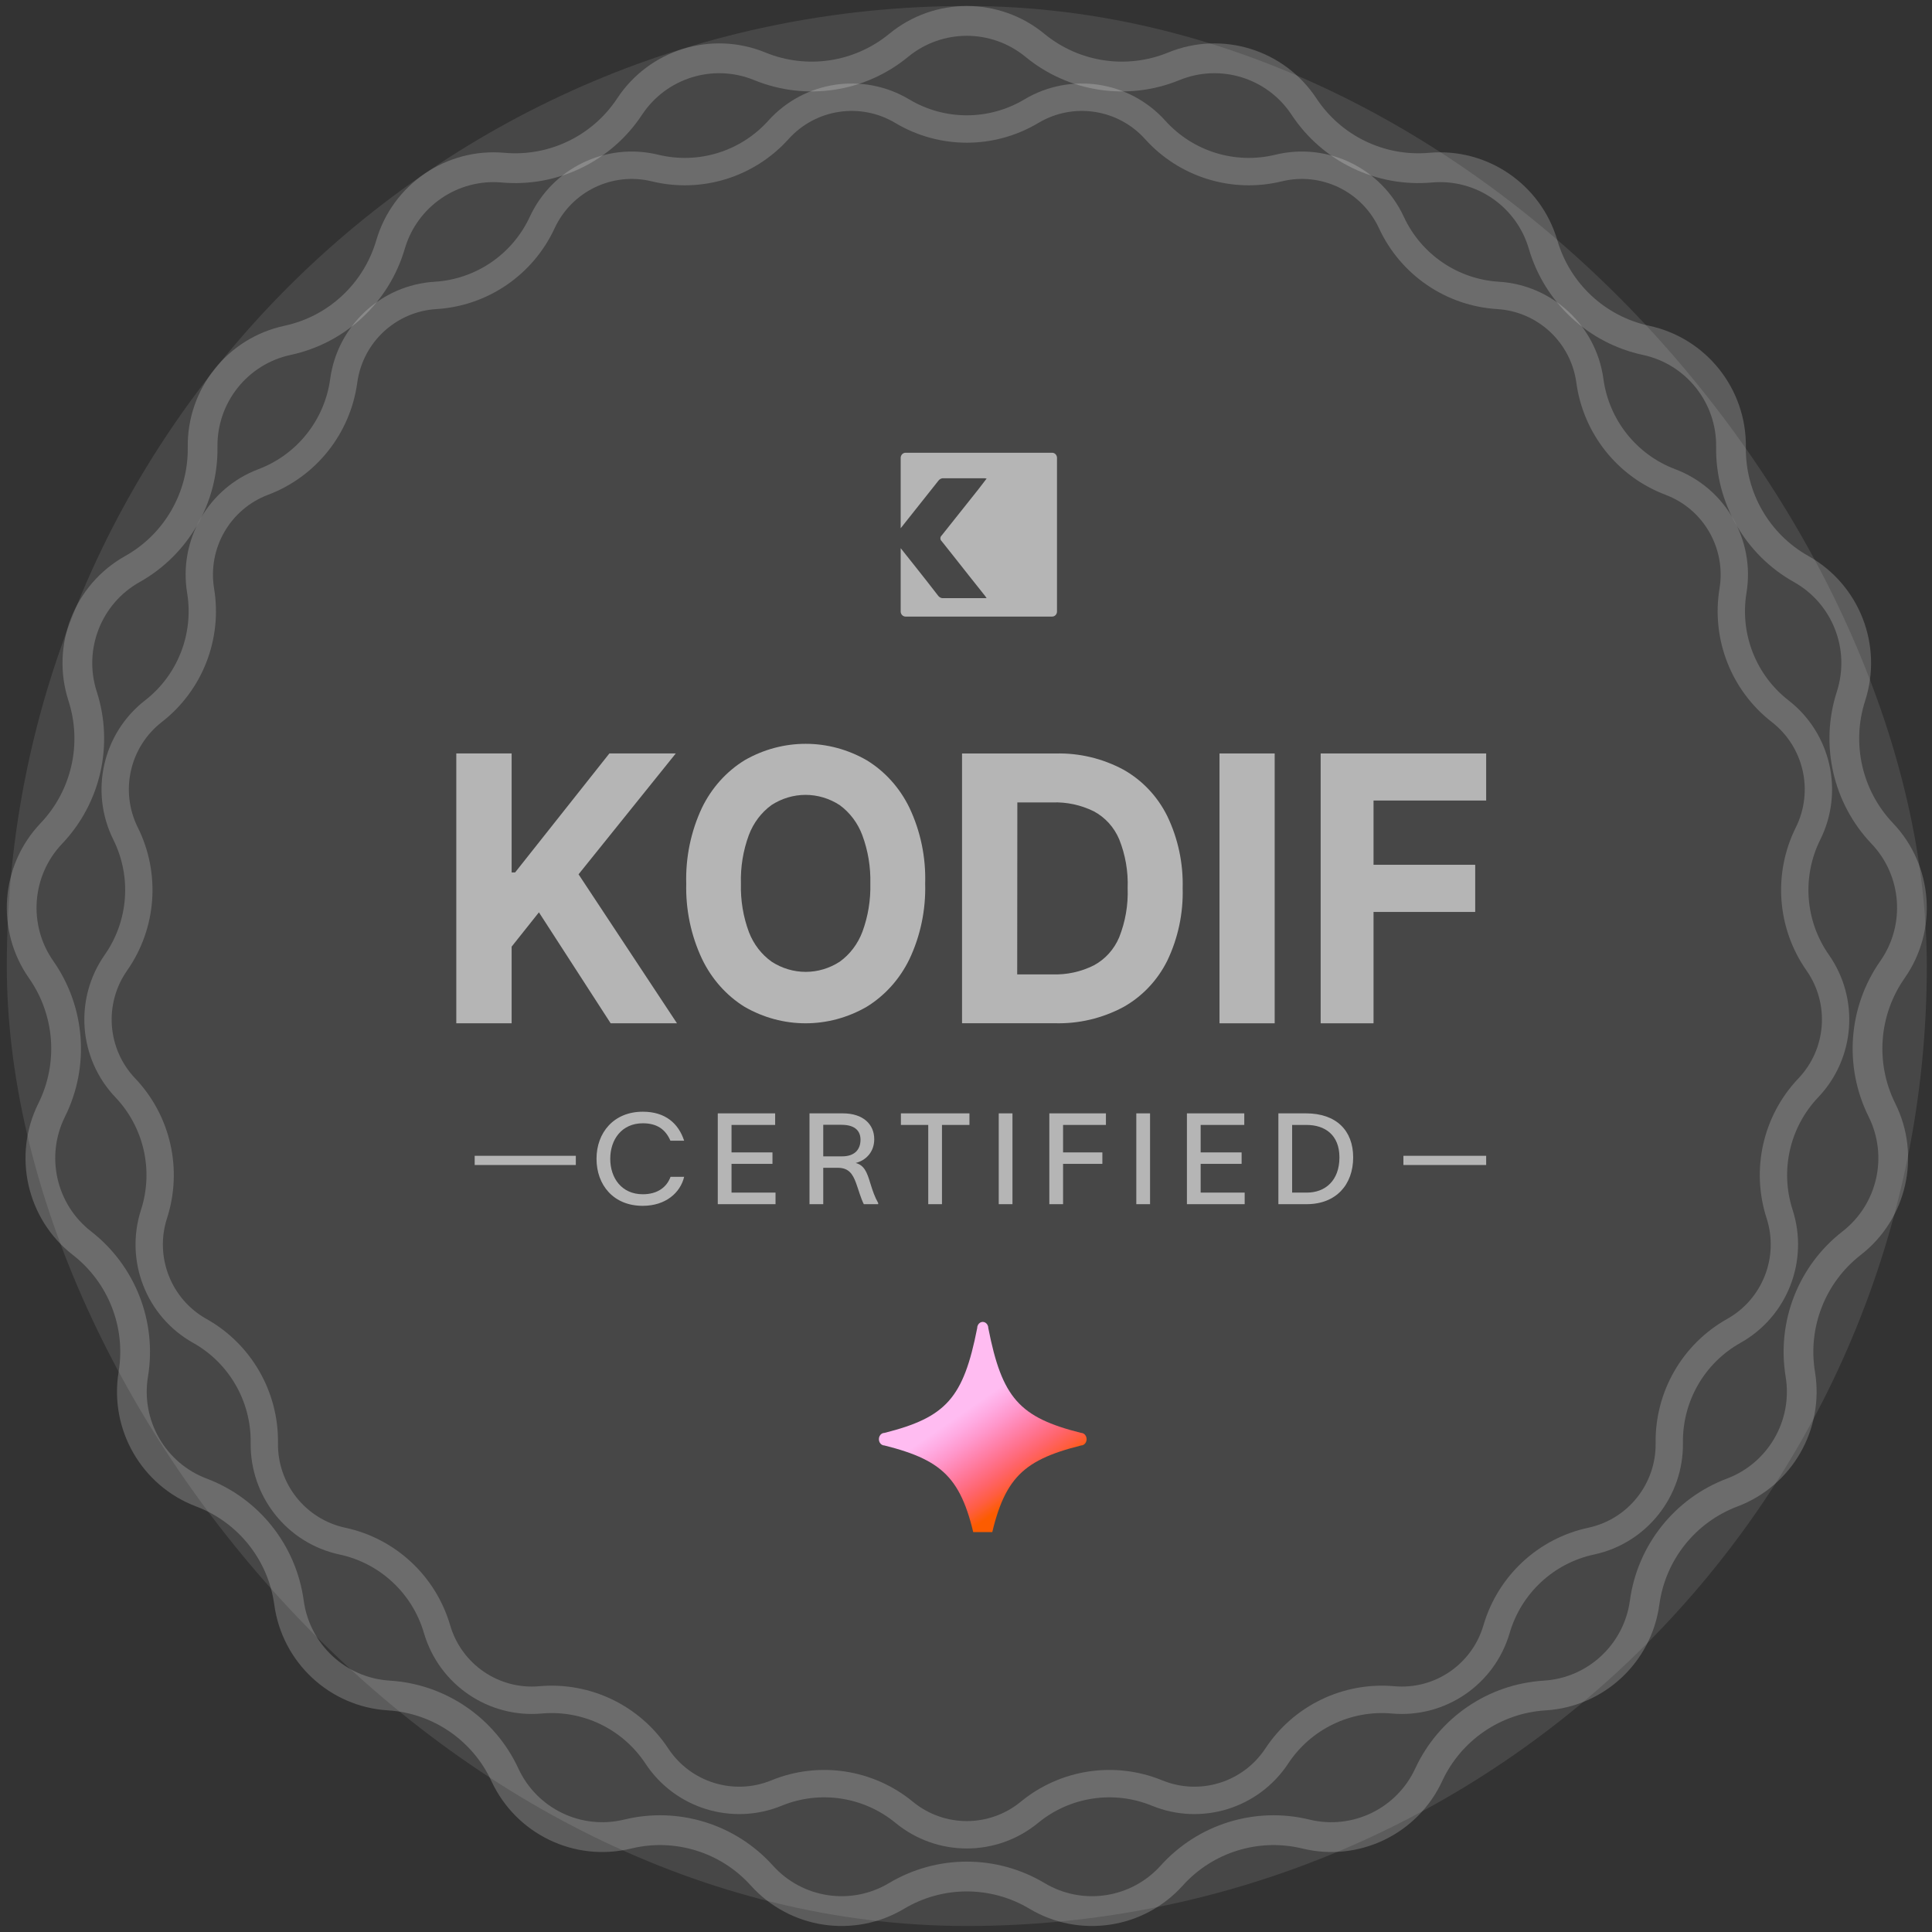 <svg xmlns="http://www.w3.org/2000/svg" width="186" height="186" viewBox="0 0 186 186" fill="none"><rect x="0" y="0" width="186" height="186" fill="#333333" stroke="none"/><rect x="0.655" y="0.577" width="184.845" height="184.845" rx="92.423" fill="white" fill-opacity="0.1"></rect><g clip-path="url(#clip0_2054_232)"><g clip-path="url(#clip1_2054_232)"><path d="M95.149 149.242C96.469 142.529 98.132 140.651 104.076 139.161C104.268 139.161 104.445 139.045 104.541 138.858C104.636 138.671 104.636 138.44 104.541 138.252C104.445 138.065 104.268 137.949 104.076 137.949C98.132 136.459 96.469 134.581 95.149 127.868C95.149 127.652 95.047 127.452 94.881 127.344C94.715 127.236 94.51 127.236 94.344 127.344C94.178 127.452 94.076 127.652 94.076 127.868C92.756 134.581 91.093 136.459 85.149 137.949C84.957 137.949 84.78 138.065 84.684 138.252C84.589 138.44 84.589 138.671 84.684 138.858C84.78 139.045 84.957 139.161 85.149 139.161C91.093 140.651 92.757 142.529 94.076 149.242C94.076 149.458 94.178 149.658 94.344 149.766C94.51 149.875 94.715 149.875 94.881 149.766C95.047 149.658 95.149 149.458 95.149 149.242Z" fill="url(#paint0_linear_2054_232)"></path></g><path opacity="0.6" d="M101.295 43.587H87.184C87.122 43.587 87.06 43.6 87.003 43.625C86.946 43.65 86.894 43.686 86.85 43.732C86.806 43.778 86.771 43.833 86.747 43.893C86.723 43.953 86.711 44.018 86.711 44.083V50.855C87.928 49.323 89.144 47.791 90.359 46.259C90.454 46.14 90.589 46.063 90.737 46.046C92.094 46.046 93.451 46.046 94.808 46.046C94.868 46.051 94.928 46.06 94.987 46.072C94.705 46.442 94.447 46.786 94.182 47.121C93.006 48.601 91.83 50.079 90.654 51.556C90.616 51.589 90.586 51.63 90.565 51.677C90.545 51.724 90.534 51.775 90.534 51.826C90.534 51.877 90.545 51.928 90.565 51.975C90.586 52.021 90.616 52.063 90.654 52.096C91.546 53.21 92.426 54.333 93.31 55.451L94.846 57.384C94.887 57.436 94.924 57.493 94.987 57.588C94.858 57.588 94.767 57.588 94.68 57.588C93.406 57.588 92.135 57.588 90.861 57.588C90.766 57.6 90.668 57.588 90.578 57.553C90.488 57.517 90.407 57.459 90.343 57.384C89.566 56.37 88.786 55.386 88.002 54.398L86.711 52.775V58.868C86.711 58.933 86.723 58.997 86.747 59.056C86.77 59.116 86.805 59.17 86.848 59.216C86.892 59.261 86.944 59.298 87.001 59.322C87.057 59.347 87.118 59.36 87.18 59.36H101.291C101.353 59.36 101.414 59.348 101.471 59.324C101.528 59.299 101.58 59.263 101.624 59.217C101.668 59.171 101.702 59.117 101.726 59.057C101.749 58.997 101.761 58.933 101.76 58.868V44.07C101.758 43.942 101.708 43.82 101.621 43.73C101.535 43.639 101.418 43.588 101.295 43.587Z" fill="white"></path><path d="M43.929 98.516V72.537H49.257V83.994H49.59L58.667 72.537H65.059L55.699 84.173L65.175 98.516H58.79L51.884 87.833L49.257 91.136V98.516H43.929Z" fill="white" fill-opacity="0.6"></path><path d="M89.069 85.075C89.139 87.599 88.616 90.102 87.547 92.356C86.613 94.272 85.182 95.861 83.424 96.935C81.622 97.972 79.605 98.516 77.557 98.516C75.509 98.516 73.492 97.972 71.69 96.935C69.931 95.847 68.505 94.241 67.582 92.311C66.526 90.068 66.006 87.583 66.066 85.075C65.995 82.542 66.516 80.03 67.582 77.764C68.513 75.85 69.942 74.26 71.697 73.185C73.5 72.151 75.516 71.609 77.564 71.609C79.612 71.609 81.628 72.151 83.431 73.185C85.191 74.256 86.623 75.846 87.553 77.764C88.626 80.027 89.147 82.541 89.069 85.075ZM83.79 85.075C83.832 83.477 83.568 81.886 83.015 80.399C82.574 79.227 81.816 78.222 80.838 77.509C79.849 76.866 78.712 76.525 77.553 76.525C76.395 76.525 75.258 76.866 74.269 77.509C73.291 78.222 72.533 79.227 72.092 80.399C71.543 81.887 71.284 83.478 71.331 85.075C71.289 86.674 71.552 88.265 72.106 89.751C72.554 90.903 73.311 91.887 74.283 92.581C75.272 93.225 76.409 93.565 77.567 93.565C78.726 93.565 79.863 93.225 80.852 92.581C81.831 91.873 82.589 90.87 83.029 89.699C83.571 88.228 83.83 86.655 83.79 85.075Z" fill="white" fill-opacity="0.6"></path><path d="M101.541 98.51H92.618V72.542H101.62C103.893 72.48 106.143 73.016 108.159 74.099C109.97 75.117 111.441 76.675 112.378 78.57C113.414 80.725 113.923 83.11 113.859 85.515C113.924 87.929 113.415 90.323 112.378 92.489C111.434 94.387 109.956 95.946 108.137 96.96C106.101 98.043 103.831 98.577 101.541 98.51ZM97.929 93.808H101.339C102.712 93.854 104.076 93.555 105.312 92.936C106.4 92.352 107.259 91.4 107.747 90.239C108.345 88.738 108.623 87.122 108.563 85.5C108.623 83.89 108.344 82.286 107.747 80.798C107.256 79.639 106.394 78.689 105.305 78.108C104.066 77.498 102.703 77.204 101.331 77.251H97.943L97.929 93.808Z" fill="white" fill-opacity="0.6"></path><path d="M122.717 72.537V98.516H117.406V72.537H122.717Z" fill="white" fill-opacity="0.6"></path><path d="M127.144 98.516V72.537H143.078V77.069H132.234V83.256H142.022V87.796H132.234V98.516H127.144Z" fill="white" fill-opacity="0.6"></path><path d="M125.732 107.187C128.646 107.187 130.274 108.84 130.274 111.424C130.274 114.032 128.646 115.93 125.793 115.93H123.074V107.187H125.732ZM124.397 114.816H125.817C127.58 114.816 128.952 113.665 128.952 111.424C128.952 109.281 127.58 108.301 125.781 108.301H124.397V114.816Z" fill="white" fill-opacity="0.6"></path><path d="M119.791 107.187V108.301H115.591V110.946H119.534V112.048H115.591V114.816H119.828V115.93H114.269V107.187H119.791Z" fill="white" fill-opacity="0.6"></path><path d="M109.396 107.187H110.719V115.93H109.396V107.187Z" fill="white" fill-opacity="0.6"></path><path d="M101.023 115.93V107.187H106.471V108.301H102.345V110.946H106.129V112.048H102.345V115.93H101.023Z" fill="white" fill-opacity="0.6"></path><path d="M96.152 107.187H97.474V115.93H96.152V107.187Z" fill="white" fill-opacity="0.6"></path><path d="M86.732 108.301V107.187H93.332V108.301H90.687V115.93H89.365V108.301H86.732Z" fill="white" fill-opacity="0.6"></path><path d="M77.933 115.93V107.187H81.141C83.137 107.187 84.166 108.277 84.166 109.673C84.166 110.934 83.333 111.73 82.378 111.963C83.211 112.183 83.468 112.856 83.786 113.909C84.031 114.705 84.227 115.256 84.546 115.82V115.93H83.162C82.868 115.354 82.66 114.558 82.403 113.86C82.097 113.052 81.729 112.428 80.664 112.428H79.256V115.93H77.933ZM79.256 111.326H81.08C82.243 111.326 82.844 110.701 82.844 109.722C82.844 108.95 82.39 108.289 81.019 108.289H79.256V111.326Z" fill="white" fill-opacity="0.6"></path><path d="M74.626 107.187V108.301H70.426V110.946H74.368V112.048H70.426V114.816H74.662V115.93H69.103V107.187H74.626Z" fill="white" fill-opacity="0.6"></path><path d="M65.865 113.297C65.498 114.828 64.09 116.089 61.874 116.089C59.07 116.089 57.429 114.093 57.429 111.558C57.429 109.048 59.082 107.028 61.886 107.028C64.078 107.028 65.327 108.179 65.865 109.82H64.543C64.078 108.742 63.27 108.142 61.886 108.142C59.866 108.142 58.751 109.697 58.751 111.558C58.751 113.42 59.853 114.975 61.886 114.975C63.319 114.975 64.2 114.277 64.555 113.297H65.865Z" fill="white" fill-opacity="0.6"></path><path fill-rule="evenodd" clip-rule="evenodd" d="M45.699 111.273H55.436V112.158H45.699V111.273Z" fill="white" fill-opacity="0.6"></path><path fill-rule="evenodd" clip-rule="evenodd" d="M135.111 111.273H143.078V112.158H135.111V111.273Z" fill="white" fill-opacity="0.6"></path></g><path fill-rule="evenodd" clip-rule="evenodd" d="M87.426 5.474C83.272 8.891 77.583 9.75 72.608 7.713C68.675 6.101 64.153 7.499 61.808 11.052C58.843 15.545 53.66 18.047 48.307 17.57C44.074 17.193 40.165 19.864 38.969 23.952C37.456 29.121 33.239 33.044 27.984 34.17C23.828 35.06 20.878 38.768 20.937 43.028C21.012 48.414 18.135 53.408 13.444 56.037C9.735 58.115 8.007 62.531 9.315 66.584C10.97 71.709 9.69 77.331 5.981 81.229C3.047 84.311 2.694 89.041 5.136 92.527C8.225 96.935 8.655 102.686 6.256 107.507C4.359 111.319 5.412 115.943 8.771 118.553C13.019 121.853 15.12 127.221 14.246 132.536C13.554 136.739 15.92 140.847 19.897 142.348C24.926 144.246 28.513 148.755 29.24 154.093C29.815 158.313 33.283 161.539 37.525 161.799C42.889 162.127 47.642 165.375 49.907 170.261C51.697 174.124 55.96 176.182 60.089 175.177C65.311 173.905 70.809 175.605 74.409 179.604C77.256 182.767 81.934 183.474 85.585 181.293C90.201 178.535 95.954 178.535 100.57 181.293C104.22 183.474 108.899 182.767 111.746 179.604C115.346 175.605 120.843 173.905 126.066 175.177C130.195 176.182 134.458 174.124 136.248 170.261C138.513 165.375 143.266 162.127 148.63 161.799C152.871 161.539 156.34 158.313 156.915 154.093C157.642 148.755 161.229 144.246 166.258 142.348C170.235 140.847 172.601 136.739 171.909 132.536C171.034 127.221 173.136 121.853 177.384 118.553C180.743 115.943 181.796 111.319 179.899 107.507C177.5 102.686 177.93 96.935 181.019 92.527C183.461 89.041 183.107 84.311 180.174 81.229C176.464 77.331 175.184 71.709 176.839 66.584C178.148 62.531 176.42 58.115 172.71 56.037C168.019 53.408 165.143 48.414 165.218 43.028C165.277 38.768 162.327 35.06 158.171 34.17C152.916 33.044 148.698 29.121 147.186 23.952C145.99 19.864 142.08 17.193 137.848 17.57C132.495 18.047 127.312 15.545 124.346 11.052C122.002 7.499 117.48 6.101 113.546 7.713C108.572 9.75 102.883 8.891 98.728 5.474C95.443 2.772 90.712 2.772 87.426 5.474ZM100.544 3.255C96.203 -0.315 89.951 -0.315 85.611 3.255C82.269 6.004 77.693 6.695 73.691 5.056C68.493 2.927 62.519 4.774 59.421 9.469C57.036 13.082 52.866 15.095 48.561 14.711C42.968 14.213 37.802 17.743 36.222 23.144C35.005 27.302 31.613 30.458 27.386 31.363C21.895 32.539 17.997 37.439 18.075 43.067C18.135 47.4 15.821 51.418 12.048 53.532C7.146 56.278 4.862 62.112 6.592 67.467C7.923 71.59 6.893 76.113 3.909 79.248C0.034 83.32 -0.434 89.57 2.793 94.176C5.278 97.722 5.624 102.348 3.694 106.226C1.188 111.263 2.579 117.373 7.017 120.821C10.434 123.475 12.125 127.793 11.421 132.069C10.507 137.623 13.633 143.05 18.888 145.034C22.933 146.561 25.819 150.187 26.404 154.481C27.163 160.058 31.746 164.321 37.351 164.663C41.665 164.927 45.489 167.54 47.31 171.47C49.676 176.575 55.309 179.294 60.765 177.965C64.966 176.943 69.388 178.31 72.284 181.527C76.045 185.706 82.227 186.64 87.05 183.758C90.764 181.54 95.391 181.54 99.104 183.758C103.928 186.64 110.11 185.706 113.871 181.527C116.767 178.31 121.189 176.943 125.39 177.965C130.846 179.294 136.479 176.575 138.845 171.47C140.666 167.54 144.489 164.927 148.804 164.663C154.409 164.321 158.992 160.058 159.751 154.481C160.336 150.187 163.221 146.561 167.267 145.034C172.522 143.05 175.648 137.623 174.734 132.069C174.03 127.793 175.721 123.475 179.137 120.821C183.576 117.373 184.967 111.263 182.461 106.226C180.531 102.348 180.877 97.722 183.361 94.176C186.588 89.57 186.121 83.32 182.245 79.248C179.261 76.113 178.232 71.59 179.563 67.467C181.292 62.112 179.008 56.278 174.107 53.532C170.334 51.418 168.02 47.4 168.08 43.067C168.158 37.439 164.26 32.539 158.769 31.363C154.542 30.458 151.15 27.302 149.933 23.144C148.353 17.743 143.187 14.213 137.594 14.711C133.288 15.095 129.119 13.082 126.734 9.469C123.636 4.774 117.661 2.927 112.464 5.056C108.462 6.695 103.886 6.004 100.544 3.255Z" fill="white" fill-opacity="0.2"></path><path fill-rule="evenodd" clip-rule="evenodd" d="M87.883 173.458C84.064 170.317 78.835 169.527 74.261 171.4C70.645 172.881 66.489 171.596 64.334 168.33C61.608 164.2 56.843 161.9 51.923 162.338C48.032 162.685 44.438 160.229 43.339 156.472C41.948 151.72 38.072 148.114 33.241 147.079C29.421 146.261 26.709 142.852 26.763 138.937C26.832 133.985 24.188 129.394 19.875 126.978C16.466 125.067 14.877 121.009 16.08 117.283C17.601 112.572 16.425 107.403 13.015 103.82C10.318 100.987 9.993 96.639 12.238 93.435C15.077 89.382 15.473 84.096 13.268 79.665C11.524 76.16 12.492 71.91 15.579 69.511C19.484 66.478 21.416 61.543 20.612 56.657C19.976 52.793 22.151 49.017 25.807 47.637C30.43 45.892 33.727 41.748 34.395 36.841C34.924 32.961 38.112 29.996 42.011 29.757C46.942 29.456 51.312 26.47 53.393 21.979C55.039 18.427 58.958 16.535 62.753 17.46C67.554 18.629 72.607 17.066 75.917 13.389C78.534 10.482 82.834 9.833 86.19 11.837C90.433 14.373 95.722 14.373 99.965 11.837C103.32 9.833 107.621 10.482 110.238 13.389C113.548 17.066 118.601 18.629 123.401 17.46C127.197 16.535 131.116 18.427 132.762 21.979C134.843 26.47 139.213 29.456 144.143 29.757C148.043 29.996 151.231 32.961 151.759 36.841C152.428 41.748 155.725 45.892 160.348 47.637C164.004 49.017 166.178 52.793 165.543 56.657C164.739 61.543 166.671 66.478 170.575 69.511C173.663 71.91 174.631 76.16 172.887 79.665C170.682 84.096 171.077 89.382 173.917 93.435C176.162 96.639 175.837 100.987 173.14 103.82C169.73 107.403 168.553 112.572 170.075 117.283C171.278 121.009 169.689 125.067 166.279 126.978C161.967 129.394 159.323 133.985 159.392 138.937C159.446 142.852 156.734 146.261 152.914 147.079C148.083 148.114 144.207 151.72 142.816 156.472C141.717 160.229 138.123 162.685 134.232 162.338C129.312 161.9 124.547 164.2 121.821 168.33C119.666 171.596 115.509 172.881 111.893 171.4C107.32 169.527 102.091 170.317 98.272 173.458C95.252 175.942 90.903 175.942 87.883 173.458ZM99.941 175.497C95.951 178.779 90.204 178.779 86.214 175.497C83.142 172.971 78.935 172.335 75.257 173.842C70.479 175.799 64.987 174.101 62.139 169.786C59.946 166.463 56.114 164.613 52.156 164.966C47.015 165.424 42.266 162.179 40.813 157.214C39.695 153.392 36.577 150.491 32.691 149.659C27.643 148.578 24.06 144.074 24.132 138.9C24.187 134.917 22.06 131.224 18.591 129.281C14.086 126.756 11.986 121.393 13.576 116.471C14.8 112.681 13.854 108.524 11.111 105.641C7.548 101.898 7.118 96.153 10.085 91.919C12.368 88.659 12.686 84.407 10.913 80.842C8.609 76.212 9.888 70.595 13.967 67.426C17.108 64.986 18.662 61.016 18.016 57.086C17.176 51.981 20.049 46.992 24.88 45.169C28.598 43.765 31.25 40.431 31.788 36.484C32.486 31.358 36.699 27.439 41.851 27.124C45.817 26.882 49.332 24.48 51.006 20.867C53.181 16.175 58.359 13.675 63.374 14.896C67.236 15.836 71.301 14.58 73.963 11.622C77.421 7.781 83.103 6.922 87.537 9.571C90.951 11.611 95.204 11.611 98.618 9.571C103.051 6.922 108.734 7.781 112.192 11.622C114.854 14.58 118.919 15.836 122.78 14.896C127.796 13.675 132.974 16.175 135.149 20.867C136.823 24.48 140.337 26.882 144.304 27.124C149.456 27.439 153.668 31.358 154.367 36.484C154.904 40.431 157.557 43.765 161.275 45.169C166.106 46.992 168.979 51.981 168.139 57.086C167.492 61.016 169.047 64.986 172.187 67.426C176.267 70.595 177.546 76.212 175.242 80.842C173.468 84.407 173.786 88.659 176.07 91.919C179.037 96.153 178.607 101.898 175.044 105.641C172.301 108.524 171.355 112.681 172.579 116.471C174.168 121.393 172.069 126.756 167.563 129.281C164.095 131.224 161.968 134.917 162.023 138.9C162.095 144.074 158.512 148.578 153.464 149.659C149.578 150.491 146.46 153.392 145.341 157.214C143.889 162.179 139.14 165.424 133.999 164.966C130.041 164.613 126.208 166.463 124.016 169.786C121.168 174.101 115.676 175.799 110.898 173.842C107.22 172.335 103.013 172.971 99.941 175.497Z" fill="white" fill-opacity="0.2"></path><defs><linearGradient id="paint0_linear_2054_232" x1="92.612" y1="136.055" x2="98.112" y2="144.055" gradientUnits="userSpaceOnUse"><stop stop-color="#FFBCF1"></stop><stop offset="0.14" stop-color="#FFAAE1"></stop><stop offset="0.28" stop-color="#FF97CB"></stop><stop offset="0.42" stop-color="#FF84AF"></stop><stop offset="0.57" stop-color="#FF728E"></stop><stop offset="0.715" stop-color="#FF646A"></stop><stop offset="0.85" stop-color="#FF5D41"></stop><stop offset="1" stop-color="#FC5C00"></stop></linearGradient><clipPath id="clip0_2054_232"><rect width="104" height="109" fill="white" transform="translate(41.077 38.5)"></rect></clipPath><clipPath id="clip1_2054_232"><rect width="21.246" height="21.246" fill="white" transform="translate(83.612 127.263)"></rect></clipPath></defs></svg>